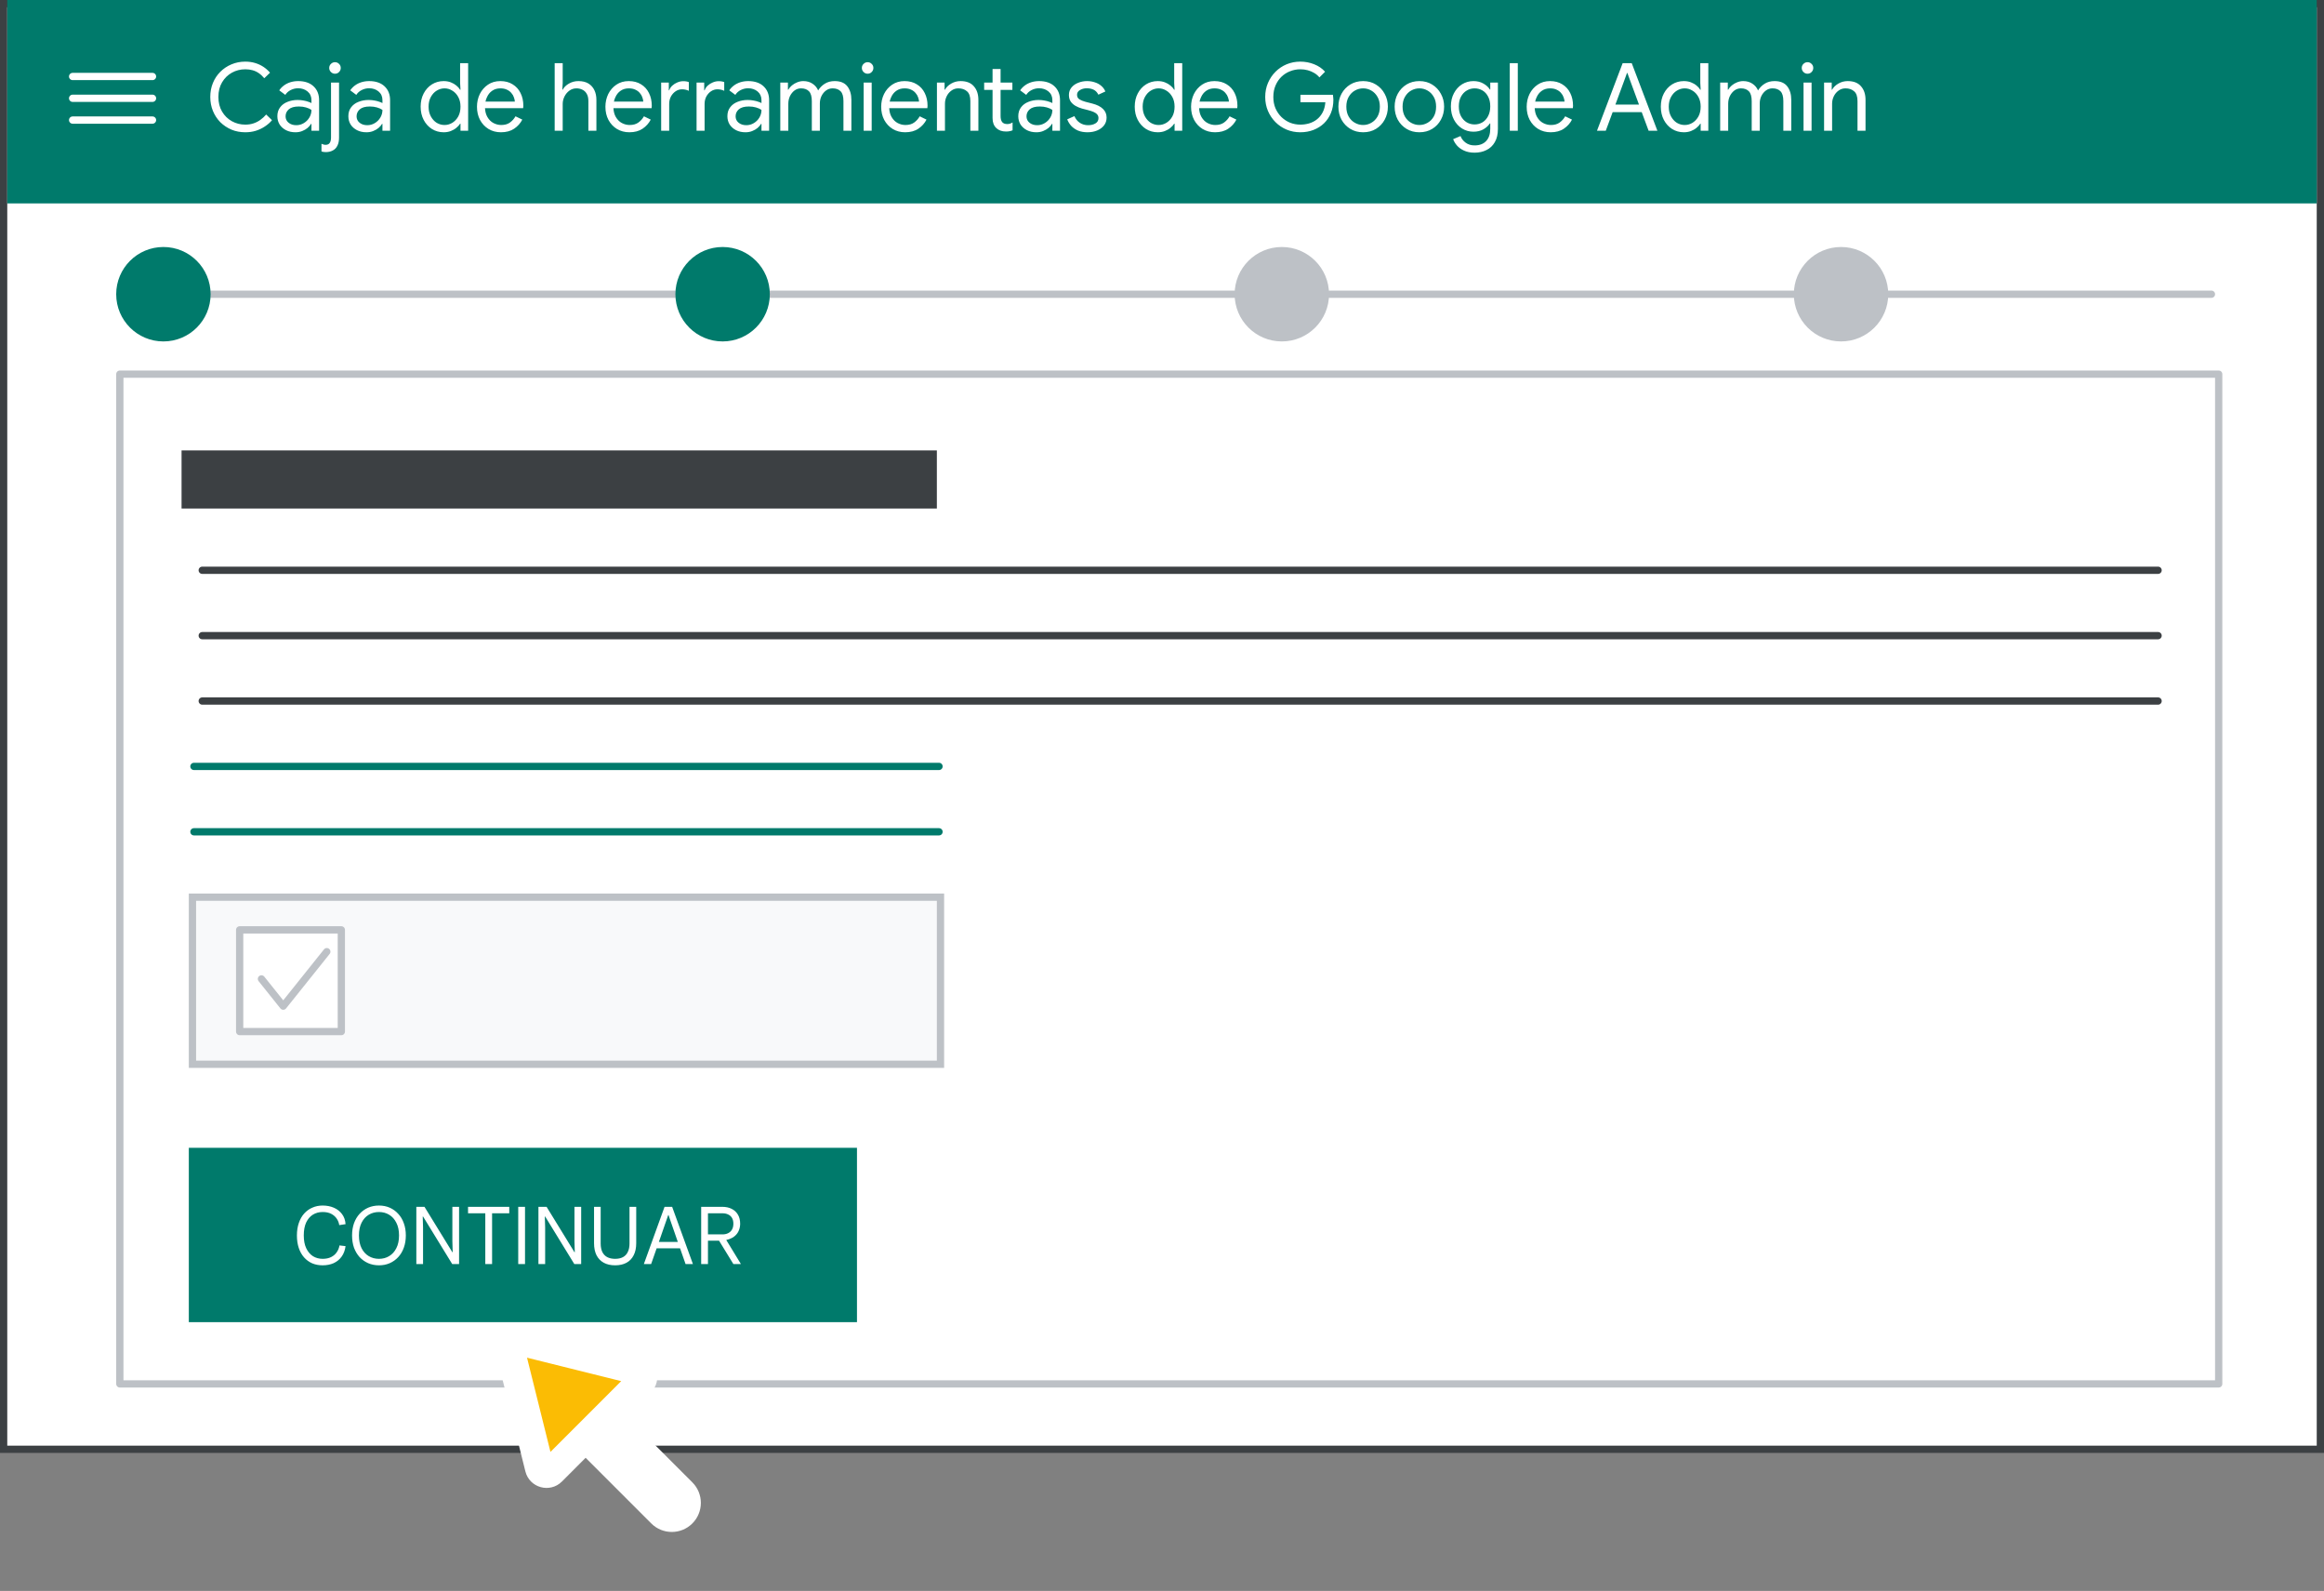 <svg width="320" height="219" viewBox="0 0 320 219" fill="none" xmlns="http://www.w3.org/2000/svg">
<rect x="0" y="0" width="320" height="219" fill="#808080" stroke="none"/>
<g id="admin-account-recovery-toolbox-step2">
<g id="admin-account-recovery-toolbox-step2_2">
<path id="Rectangle" d="M319.5 0.5H0.5V199.5H319.5V0.5Z" fill="white" stroke="#3C4043"/>
<path id="Line" d="M17 40.5H304.5" stroke="#BDC1C6" stroke-linecap="round"/>
<path id="Rectangle_2" d="M319 0H1V28H319V0Z" fill="#007A6B"/>
<path id="Rectangle_3" d="M305.5 51.5H16.5V190.5H305.5V51.5Z" fill="white" stroke="#BDC1C6" stroke-linejoin="round"/>
<g id="UI/menu-light-grey">
<path id="Line_2" d="M10 10.529H21" stroke="white" stroke-linecap="round" stroke-linejoin="round"/>
<path id="Line_3" d="M10 13.529H21" stroke="white" stroke-linecap="round" stroke-linejoin="round"/>
<path id="Line_4" d="M10 16.529H21" stroke="white" stroke-linecap="round" stroke-linejoin="round"/>
</g>
<g id="Group-3">
<g id="Group-4">
<path id="Rectangle_4" d="M118 158H26V182H118V158Z" fill="#007A6B"/>
<path id="CONTINUE" d="M44.425 174.176C43.897 174.176 43.416 174.084 42.983 173.901C42.551 173.71 42.177 173.435 41.861 173.076C41.546 172.717 41.304 172.284 41.136 171.778C40.967 171.272 40.883 170.7 40.883 170.062C40.883 169.424 40.971 168.852 41.147 168.346C41.322 167.833 41.568 167.4 41.883 167.048C42.206 166.689 42.584 166.417 43.017 166.234C43.449 166.043 43.919 165.948 44.425 165.948C44.989 165.948 45.502 166.047 45.965 166.245C46.426 166.443 46.8 166.733 47.087 167.114C47.38 167.495 47.545 167.961 47.581 168.511L46.712 168.643C46.669 168.328 46.555 168.034 46.371 167.763C46.188 167.484 45.935 167.261 45.612 167.092C45.297 166.923 44.901 166.839 44.425 166.839C43.926 166.839 43.478 166.96 43.083 167.202C42.694 167.444 42.386 167.803 42.158 168.28C41.938 168.757 41.828 169.351 41.828 170.062C41.828 170.766 41.942 171.356 42.169 171.833C42.397 172.31 42.705 172.673 43.093 172.922C43.489 173.164 43.933 173.285 44.425 173.285C44.879 173.285 45.268 173.204 45.59 173.043C45.913 172.882 46.17 172.662 46.361 172.383C46.559 172.104 46.687 171.789 46.745 171.437L47.581 171.536C47.508 172.101 47.328 172.581 47.042 172.977C46.757 173.373 46.39 173.674 45.943 173.879C45.495 174.077 44.989 174.176 44.425 174.176ZM52.184 174.176C51.642 174.176 51.143 174.077 50.688 173.879C50.241 173.681 49.849 173.402 49.511 173.043C49.181 172.676 48.925 172.244 48.741 171.745C48.565 171.239 48.477 170.678 48.477 170.062C48.477 169.446 48.565 168.889 48.741 168.39C48.925 167.884 49.181 167.451 49.511 167.092C49.849 166.725 50.241 166.443 50.688 166.245C51.143 166.047 51.642 165.948 52.184 165.948C52.727 165.948 53.222 166.047 53.669 166.245C54.117 166.443 54.505 166.725 54.835 167.092C55.173 167.451 55.429 167.884 55.605 168.39C55.789 168.889 55.88 169.446 55.88 170.062C55.88 170.678 55.789 171.239 55.605 171.745C55.429 172.244 55.173 172.676 54.835 173.043C54.505 173.402 54.117 173.681 53.669 173.879C53.222 174.077 52.727 174.176 52.184 174.176ZM52.184 173.285C52.705 173.285 53.171 173.16 53.581 172.911C53.999 172.662 54.329 172.299 54.571 171.822C54.821 171.338 54.945 170.751 54.945 170.062C54.945 169.373 54.821 168.79 54.571 168.313C54.329 167.829 53.999 167.462 53.581 167.213C53.171 166.964 52.705 166.839 52.184 166.839C51.664 166.839 51.194 166.964 50.776 167.213C50.358 167.462 50.028 167.829 49.786 168.313C49.544 168.79 49.423 169.373 49.423 170.062C49.423 170.751 49.544 171.338 49.786 171.822C50.028 172.299 50.358 172.662 50.776 172.911C51.194 173.16 51.664 173.285 52.184 173.285ZM57.327 174V166.124H58.449L62.288 172.372H62.332L62.288 170.865V166.124H63.212V174H62.266L58.251 167.455H58.207L58.251 168.962V174H57.327ZM66.822 174V167.015H64.446V166.124H70.122V167.015H67.757V174H66.822ZM71.357 174V166.124H72.292V174H71.357ZM74.139 174V166.124H75.261L79.1 172.372H79.144L79.1 170.865V166.124H80.024V174H79.078L75.063 167.455H75.019L75.063 168.962V174H74.139ZM84.7 174.176C84.092 174.176 83.571 174.059 83.138 173.824C82.706 173.589 82.372 173.245 82.137 172.79C81.91 172.335 81.796 171.782 81.796 171.129V166.124H82.709V171.173C82.709 171.628 82.783 172.013 82.929 172.328C83.083 172.643 83.307 172.882 83.6 173.043C83.901 173.204 84.268 173.285 84.7 173.285C85.133 173.285 85.496 173.204 85.789 173.043C86.083 172.882 86.303 172.643 86.449 172.328C86.603 172.013 86.68 171.628 86.68 171.173V166.124H87.604V171.129C87.604 171.782 87.487 172.335 87.252 172.79C87.025 173.245 86.695 173.589 86.262 173.824C85.83 174.059 85.309 174.176 84.7 174.176ZM88.656 174L91.505 166.124H92.55L95.41 174H94.398L93.639 171.833H90.416L89.657 174H88.656ZM93.331 170.953L92.341 168.104L92.055 167.257H92.011L91.714 168.104L90.724 170.953H93.331ZM96.547 174V166.124H99.44C99.939 166.124 100.371 166.216 100.738 166.399C101.112 166.582 101.402 166.85 101.607 167.202C101.812 167.547 101.915 167.965 101.915 168.456C101.915 168.764 101.86 169.057 101.75 169.336C101.647 169.615 101.479 169.864 101.244 170.084C101.017 170.297 100.72 170.465 100.353 170.59C100.243 170.634 100.126 170.667 100.001 170.689L101.992 173.956V174H100.98L99.011 170.788H97.482V174H96.547ZM97.482 169.919H99.484C99.777 169.919 100.034 169.864 100.254 169.754C100.481 169.644 100.657 169.483 100.782 169.27C100.914 169.05 100.98 168.779 100.98 168.456C100.98 168.133 100.918 167.866 100.793 167.653C100.668 167.44 100.492 167.283 100.265 167.18C100.045 167.07 99.785 167.015 99.484 167.015H97.482V169.919Z" fill="white"/>
</g>
</g>
<path id="Oval" d="M22.5 47C26.09 47 29 44.09 29 40.5C29 36.91 26.09 34 22.5 34C18.91 34 16 36.91 16 40.5C16 44.09 18.91 47 22.5 47Z" fill="#007A6B"/>
<path id="Oval_2" d="M99.5 47C103.09 47 106 44.09 106 40.5C106 36.91 103.09 34 99.5 34C95.91 34 93 36.91 93 40.5C93 44.09 95.91 47 99.5 47Z" fill="#007A6B"/>
<path id="Oval_3" d="M176.5 47C180.09 47 183 44.09 183 40.5C183 36.91 180.09 34 176.5 34C172.91 34 170 36.91 170 40.5C170 44.09 172.91 47 176.5 47Z" fill="#BDC1C6"/>
<path id="Oval_4" d="M253.5 47C257.09 47 260 44.09 260 40.5C260 36.91 257.09 34 253.5 34C249.91 34 247 36.91 247 40.5C247 44.09 249.91 47 253.5 47Z" fill="#BDC1C6"/>
<g id="UI/header-dark-grey">
<path id="Rectangle_5" d="M129 62H25V70H129V62Z" fill="#3C4043"/>
</g>
<g id="UI/line-dark-grey">
<path id="Line-5" d="M27.845 78.5H297.155" stroke="#3C4043" stroke-linecap="round" stroke-linejoin="round"/>
</g>
<g id="UI/line-dark-grey_2">
<path id="Line-5_2" d="M27.845 87.5H297.155" stroke="#3C4043" stroke-linecap="round" stroke-linejoin="round"/>
</g>
<g id="UI/line-dark-grey_3">
<path id="Line-5_3" d="M27.845 96.5H297.155" stroke="#3C4043" stroke-linecap="round" stroke-linejoin="round"/>
</g>
<g id="UI/line-dark-grey_4">
<path id="Line-5_4" d="M26.703 105.5H129.297" stroke="#007A6B" stroke-linecap="round" stroke-linejoin="round"/>
</g>
<g id="UI/line-dark-grey_5">
<path id="Line-5_5" d="M26.703 114.5H129.297" stroke="#007A6B" stroke-linecap="round" stroke-linejoin="round"/>
</g>
<path id="Rectangle_6" d="M129.5 123.5H26.5V146.5H129.5V123.5Z" fill="#F8F9FA" stroke="#BDC1C6"/>
<g id="UI/checkbox-light-grey">
<path id="Rectangle_7" d="M47 128H33V142H47V128Z" fill="white" stroke="#BDC1C6" stroke-linejoin="round"/>
</g>
<path id="Path" d="M36 134.75L39 138.5L45 131" stroke="#BDC1C6" stroke-linecap="round" stroke-linejoin="round"/>
</g>
<g id="Cursor ">
<g id="Union">
<mask id="path-23-outside-1_4567_344" maskUnits="userSpaceOnUse" x="59.538" y="174.084" width="44.548" height="44.548" fill="black">
<rect fill="white" x="59.538" y="174.084" width="44.548" height="44.548"/>
<path fill-rule="evenodd" clip-rule="evenodd" d="M71.436 184.547C70.704 184.365 70.042 185.027 70.224 185.759L74.281 202.059C74.469 202.814 75.409 203.074 75.959 202.524L80.639 197.844L91.089 208.294C91.87 209.075 93.136 209.075 93.917 208.294C94.698 207.513 94.698 206.247 93.917 205.466L83.468 195.016L88.201 190.282C88.751 189.732 88.491 188.792 87.736 188.604L71.436 184.547Z"/>
</mask>
<path fill-rule="evenodd" clip-rule="evenodd" d="M71.436 184.547C70.704 184.365 70.042 185.027 70.224 185.759L74.281 202.059C74.469 202.814 75.409 203.074 75.959 202.524L80.639 197.844L91.089 208.294C91.87 209.075 93.136 209.075 93.917 208.294C94.698 207.513 94.698 206.247 93.917 205.466L83.468 195.016L88.201 190.282C88.751 189.732 88.491 188.792 87.736 188.604L71.436 184.547Z" fill="#FBBC04"/>
<path d="M70.224 185.759L72.165 185.276L72.165 185.276L70.224 185.759ZM71.436 184.547L71.919 182.606L71.919 182.606L71.436 184.547ZM74.281 202.059L76.222 201.576L76.222 201.576L74.281 202.059ZM75.959 202.524L77.373 203.939L75.959 202.524ZM80.639 197.844L82.053 196.43L80.639 195.016L79.225 196.43L80.639 197.844ZM83.468 195.016L82.053 193.601L80.639 195.016L82.053 196.43L83.468 195.016ZM87.736 188.604L87.253 190.545L87.253 190.545L87.736 188.604ZM72.165 185.276C72.347 186.008 71.685 186.67 70.953 186.488L71.919 182.606C69.724 182.06 67.737 184.047 68.283 186.242L72.165 185.276ZM76.222 201.576L72.165 185.276L68.283 186.242L72.341 202.542L76.222 201.576ZM74.545 201.11C75.095 200.56 76.034 200.821 76.222 201.576L72.341 202.542C72.904 204.806 75.723 205.588 77.373 203.939L74.545 201.11ZM79.225 196.43L74.545 201.11L77.373 203.939L82.053 199.258L79.225 196.43ZM92.503 206.88L82.053 196.43L79.225 199.258L89.675 209.708L92.503 206.88ZM92.503 206.88L89.675 209.708C91.237 211.27 93.77 211.27 95.332 209.708L92.503 206.88ZM92.503 206.88L92.503 206.88L95.332 209.708C96.894 208.146 96.894 205.613 95.332 204.051L92.503 206.88ZM82.053 196.43L92.503 206.88L95.332 204.051L84.882 193.601L82.053 196.43ZM86.787 188.868L82.053 193.601L84.882 196.43L89.616 191.696L86.787 188.868ZM87.253 190.545C86.498 190.357 86.237 189.417 86.787 188.868L89.616 191.696C91.266 190.046 90.483 187.227 88.219 186.663L87.253 190.545ZM70.953 186.488L87.253 190.545L88.219 186.663L71.919 182.606L70.953 186.488Z" fill="white" mask="url(#path-23-outside-1_4567_344)"/>
</g>
</g>
<path id="Google Admin Toolbox" d="M33.776 18.208C33.091 18.208 32.454 18.087 31.865 17.844C31.284 17.593 30.773 17.25 30.331 16.817C29.897 16.375 29.559 15.859 29.317 15.27C29.074 14.672 28.953 14.031 28.953 13.346C28.953 12.653 29.074 12.011 29.317 11.422C29.559 10.833 29.897 10.321 30.331 9.888C30.773 9.446 31.284 9.104 31.865 8.861C32.454 8.61 33.091 8.484 33.776 8.484C34.252 8.484 34.694 8.545 35.102 8.666C35.518 8.787 35.899 8.961 36.246 9.186C36.592 9.411 36.904 9.684 37.182 10.005L36.389 10.772C36.155 10.486 35.903 10.252 35.635 10.07C35.375 9.888 35.089 9.754 34.777 9.667C34.473 9.58 34.14 9.537 33.776 9.537C33.108 9.537 32.493 9.693 31.93 10.005C31.366 10.317 30.916 10.759 30.578 11.331C30.24 11.894 30.071 12.566 30.071 13.346C30.071 14.117 30.24 14.789 30.578 15.361C30.916 15.933 31.366 16.375 31.93 16.687C32.493 16.999 33.108 17.155 33.776 17.155C34.183 17.155 34.556 17.099 34.894 16.986C35.24 16.873 35.557 16.713 35.843 16.505C36.137 16.297 36.406 16.05 36.649 15.764L37.455 16.544C37.186 16.865 36.861 17.151 36.48 17.402C36.107 17.653 35.691 17.853 35.232 18C34.781 18.139 34.296 18.208 33.776 18.208ZM40.688 18.208C40.194 18.208 39.76 18.113 39.388 17.922C39.015 17.731 38.72 17.471 38.504 17.142C38.295 16.804 38.191 16.423 38.191 15.998C38.191 15.513 38.317 15.105 38.569 14.776C38.82 14.438 39.158 14.187 39.583 14.022C40.007 13.849 40.475 13.762 40.986 13.762C41.281 13.762 41.554 13.788 41.806 13.84C42.057 13.883 42.273 13.94 42.456 14.009C42.646 14.07 42.789 14.13 42.885 14.191V13.788C42.885 13.285 42.707 12.887 42.352 12.592C41.996 12.297 41.563 12.15 41.051 12.15C40.688 12.15 40.345 12.232 40.025 12.397C39.712 12.553 39.465 12.774 39.283 13.06L38.452 12.436C38.625 12.176 38.842 11.951 39.102 11.76C39.361 11.569 39.656 11.422 39.986 11.318C40.324 11.214 40.679 11.162 41.051 11.162C41.953 11.162 42.659 11.4 43.17 11.877C43.682 12.354 43.938 12.995 43.938 13.801V18H42.885V17.051H42.833C42.72 17.242 42.559 17.428 42.352 17.61C42.144 17.783 41.897 17.926 41.611 18.039C41.333 18.152 41.026 18.208 40.688 18.208ZM40.791 17.233C41.173 17.233 41.52 17.138 41.831 16.947C42.152 16.756 42.408 16.501 42.599 16.18C42.789 15.859 42.885 15.508 42.885 15.127C42.685 14.988 42.434 14.876 42.13 14.789C41.836 14.702 41.511 14.659 41.156 14.659C40.523 14.659 40.059 14.789 39.764 15.049C39.47 15.309 39.322 15.63 39.322 16.011C39.322 16.375 39.461 16.67 39.739 16.895C40.016 17.12 40.367 17.233 40.791 17.233ZM44.851 20.938C44.729 20.938 44.621 20.929 44.526 20.912C44.43 20.895 44.344 20.873 44.266 20.847V19.794C44.335 19.829 44.422 19.859 44.526 19.885C44.63 19.92 44.725 19.937 44.812 19.937C45.089 19.937 45.284 19.85 45.397 19.677C45.518 19.504 45.579 19.257 45.579 18.936V11.37H46.684V18.936C46.684 19.395 46.606 19.772 46.45 20.067C46.302 20.362 46.09 20.578 45.813 20.717C45.544 20.864 45.223 20.938 44.851 20.938ZM46.125 10.148C45.908 10.148 45.722 10.07 45.566 9.914C45.41 9.758 45.332 9.572 45.332 9.355C45.332 9.13 45.41 8.943 45.566 8.796C45.722 8.64 45.908 8.562 46.125 8.562C46.35 8.562 46.536 8.64 46.684 8.796C46.84 8.943 46.918 9.13 46.918 9.355C46.918 9.572 46.84 9.758 46.684 9.914C46.536 10.07 46.35 10.148 46.125 10.148ZM50.463 18.208C49.969 18.208 49.536 18.113 49.163 17.922C48.79 17.731 48.496 17.471 48.279 17.142C48.071 16.804 47.967 16.423 47.967 15.998C47.967 15.513 48.093 15.105 48.344 14.776C48.595 14.438 48.933 14.187 49.358 14.022C49.783 13.849 50.251 13.762 50.762 13.762C51.057 13.762 51.33 13.788 51.581 13.84C51.832 13.883 52.049 13.94 52.231 14.009C52.422 14.07 52.565 14.13 52.66 14.191V13.788C52.66 13.285 52.482 12.887 52.127 12.592C51.772 12.297 51.338 12.15 50.827 12.15C50.463 12.15 50.121 12.232 49.8 12.397C49.488 12.553 49.241 12.774 49.059 13.06L48.227 12.436C48.4 12.176 48.617 11.951 48.877 11.76C49.137 11.569 49.432 11.422 49.761 11.318C50.099 11.214 50.454 11.162 50.827 11.162C51.728 11.162 52.435 11.4 52.946 11.877C53.457 12.354 53.713 12.995 53.713 13.801V18H52.66V17.051H52.608C52.495 17.242 52.335 17.428 52.127 17.61C51.919 17.783 51.672 17.926 51.386 18.039C51.109 18.152 50.801 18.208 50.463 18.208ZM50.567 17.233C50.948 17.233 51.295 17.138 51.607 16.947C51.928 16.756 52.183 16.501 52.374 16.18C52.565 15.859 52.66 15.508 52.66 15.127C52.461 14.988 52.209 14.876 51.906 14.789C51.611 14.702 51.286 14.659 50.931 14.659C50.298 14.659 49.835 14.789 49.54 15.049C49.245 15.309 49.098 15.63 49.098 16.011C49.098 16.375 49.237 16.67 49.514 16.895C49.791 17.12 50.142 17.233 50.567 17.233ZM61.093 18.208C60.495 18.208 59.953 18.056 59.468 17.753C58.991 17.45 58.614 17.034 58.337 16.505C58.059 15.976 57.921 15.37 57.921 14.685C57.921 14 58.059 13.394 58.337 12.865C58.614 12.336 58.991 11.92 59.468 11.617C59.953 11.314 60.495 11.162 61.093 11.162C61.448 11.162 61.773 11.218 62.068 11.331C62.362 11.444 62.618 11.591 62.835 11.773C63.06 11.955 63.233 12.15 63.355 12.358H63.407L63.355 11.435V8.692H64.46V18H63.407V17.025H63.355C63.233 17.224 63.06 17.415 62.835 17.597C62.618 17.779 62.362 17.926 62.068 18.039C61.773 18.152 61.448 18.208 61.093 18.208ZM61.21 17.207C61.591 17.207 61.946 17.107 62.276 16.908C62.614 16.7 62.887 16.41 63.095 16.037C63.303 15.656 63.407 15.205 63.407 14.685C63.407 14.165 63.303 13.719 63.095 13.346C62.887 12.965 62.614 12.674 62.276 12.475C61.946 12.267 61.591 12.163 61.21 12.163C60.828 12.163 60.469 12.267 60.131 12.475C59.801 12.674 59.533 12.965 59.325 13.346C59.117 13.719 59.013 14.165 59.013 14.685C59.013 15.196 59.117 15.643 59.325 16.024C59.533 16.405 59.801 16.7 60.131 16.908C60.469 17.107 60.828 17.207 61.21 17.207ZM68.98 18.208C68.338 18.208 67.766 18.056 67.263 17.753C66.769 17.45 66.379 17.034 66.094 16.505C65.816 15.976 65.677 15.374 65.677 14.698C65.677 14.065 65.808 13.48 66.067 12.943C66.336 12.406 66.709 11.977 67.186 11.656C67.671 11.327 68.239 11.162 68.888 11.162C69.547 11.162 70.111 11.309 70.579 11.604C71.055 11.89 71.419 12.289 71.671 12.8C71.93 13.311 72.061 13.896 72.061 14.555C72.061 14.616 72.056 14.676 72.047 14.737C72.047 14.798 72.043 14.85 72.034 14.893H66.782C66.808 15.37 66.917 15.773 67.108 16.102C67.324 16.475 67.602 16.752 67.939 16.934C68.286 17.116 68.646 17.207 69.019 17.207C69.504 17.207 69.903 17.094 70.215 16.869C70.535 16.635 70.791 16.349 70.981 16.011L71.918 16.466C71.657 16.969 71.285 17.385 70.799 17.714C70.314 18.043 69.707 18.208 68.98 18.208ZM66.847 13.983H70.891C70.882 13.801 70.838 13.606 70.76 13.398C70.691 13.181 70.574 12.982 70.409 12.8C70.254 12.609 70.05 12.458 69.799 12.345C69.556 12.224 69.252 12.163 68.888 12.163C68.455 12.163 68.078 12.276 67.757 12.501C67.445 12.718 67.207 13.017 67.043 13.398C66.956 13.58 66.891 13.775 66.847 13.983ZM76.375 18V8.692H77.48V11.435L77.428 12.345H77.48C77.653 12.016 77.935 11.738 78.325 11.513C78.724 11.279 79.162 11.162 79.638 11.162C80.201 11.162 80.665 11.275 81.029 11.5C81.393 11.725 81.666 12.033 81.848 12.423C82.03 12.804 82.121 13.246 82.121 13.749V18H81.016V13.918C81.016 13.493 80.938 13.155 80.782 12.904C80.635 12.644 80.436 12.458 80.184 12.345C79.942 12.224 79.673 12.163 79.378 12.163C79.014 12.163 78.689 12.267 78.403 12.475C78.117 12.683 77.892 12.952 77.727 13.281C77.562 13.61 77.48 13.953 77.48 14.308V18H76.375ZM86.664 18.208C86.023 18.208 85.451 18.056 84.948 17.753C84.454 17.45 84.064 17.034 83.778 16.505C83.501 15.976 83.362 15.374 83.362 14.698C83.362 14.065 83.492 13.48 83.752 12.943C84.021 12.406 84.393 11.977 84.87 11.656C85.355 11.327 85.923 11.162 86.573 11.162C87.232 11.162 87.795 11.309 88.263 11.604C88.74 11.89 89.104 12.289 89.355 12.8C89.615 13.311 89.745 13.896 89.745 14.555C89.745 14.616 89.741 14.676 89.732 14.737C89.732 14.798 89.728 14.85 89.719 14.893H84.467C84.493 15.37 84.601 15.773 84.792 16.102C85.009 16.475 85.286 16.752 85.624 16.934C85.971 17.116 86.33 17.207 86.703 17.207C87.188 17.207 87.587 17.094 87.899 16.869C88.22 16.635 88.475 16.349 88.666 16.011L89.602 16.466C89.342 16.969 88.969 17.385 88.484 17.714C87.999 18.043 87.392 18.208 86.664 18.208ZM84.532 13.983H88.575C88.566 13.801 88.523 13.606 88.445 13.398C88.376 13.181 88.259 12.982 88.094 12.8C87.938 12.609 87.734 12.458 87.483 12.345C87.24 12.224 86.937 12.163 86.573 12.163C86.14 12.163 85.763 12.276 85.442 12.501C85.13 12.718 84.892 13.017 84.727 13.398C84.64 13.58 84.575 13.775 84.532 13.983ZM91.038 18V11.37H92.091V12.436H92.143C92.23 12.185 92.373 11.968 92.572 11.786C92.78 11.595 93.014 11.448 93.274 11.344C93.543 11.231 93.807 11.175 94.067 11.175C94.267 11.175 94.423 11.188 94.535 11.214C94.648 11.231 94.752 11.262 94.847 11.305V12.501C94.709 12.432 94.557 12.38 94.392 12.345C94.236 12.31 94.076 12.293 93.911 12.293C93.591 12.293 93.296 12.384 93.027 12.566C92.759 12.748 92.542 12.991 92.377 13.294C92.221 13.597 92.143 13.931 92.143 14.295V18H91.038ZM95.913 18V11.37H96.966V12.436H97.018C97.105 12.185 97.248 11.968 97.447 11.786C97.655 11.595 97.889 11.448 98.149 11.344C98.418 11.231 98.682 11.175 98.942 11.175C99.142 11.175 99.298 11.188 99.41 11.214C99.523 11.231 99.627 11.262 99.722 11.305V12.501C99.584 12.432 99.432 12.38 99.267 12.345C99.111 12.31 98.951 12.293 98.786 12.293C98.466 12.293 98.171 12.384 97.902 12.566C97.634 12.748 97.417 12.991 97.252 13.294C97.096 13.597 97.018 13.931 97.018 14.295V18H95.913ZM102.653 18.208C102.159 18.208 101.726 18.113 101.353 17.922C100.981 17.731 100.686 17.471 100.469 17.142C100.261 16.804 100.157 16.423 100.157 15.998C100.157 15.513 100.283 15.105 100.534 14.776C100.786 14.438 101.124 14.187 101.548 14.022C101.973 13.849 102.441 13.762 102.952 13.762C103.247 13.762 103.52 13.788 103.771 13.84C104.023 13.883 104.239 13.94 104.421 14.009C104.612 14.07 104.755 14.13 104.85 14.191V13.788C104.85 13.285 104.673 12.887 104.317 12.592C103.962 12.297 103.529 12.15 103.017 12.15C102.653 12.15 102.311 12.232 101.99 12.397C101.678 12.553 101.431 12.774 101.249 13.06L100.417 12.436C100.591 12.176 100.807 11.951 101.067 11.76C101.327 11.569 101.622 11.422 101.951 11.318C102.289 11.214 102.645 11.162 103.017 11.162C103.919 11.162 104.625 11.4 105.136 11.877C105.648 12.354 105.903 12.995 105.903 13.801V18H104.85V17.051H104.798C104.686 17.242 104.525 17.428 104.317 17.61C104.109 17.783 103.862 17.926 103.576 18.039C103.299 18.152 102.991 18.208 102.653 18.208ZM102.757 17.233C103.139 17.233 103.485 17.138 103.797 16.947C104.118 16.756 104.374 16.501 104.564 16.18C104.755 15.859 104.85 15.508 104.85 15.127C104.651 14.988 104.4 14.876 104.096 14.789C103.802 14.702 103.477 14.659 103.121 14.659C102.489 14.659 102.025 14.789 101.73 15.049C101.436 15.309 101.288 15.63 101.288 16.011C101.288 16.375 101.427 16.67 101.704 16.895C101.982 17.12 102.333 17.233 102.757 17.233ZM107.441 18V11.37H108.494V12.345H108.546C108.667 12.128 108.832 11.933 109.04 11.76C109.256 11.578 109.499 11.435 109.768 11.331C110.045 11.218 110.327 11.162 110.613 11.162C111.107 11.162 111.531 11.283 111.887 11.526C112.242 11.76 112.498 12.068 112.654 12.449C112.879 12.076 113.182 11.769 113.564 11.526C113.945 11.283 114.4 11.162 114.929 11.162C115.717 11.162 116.298 11.4 116.671 11.877C117.043 12.354 117.23 12.978 117.23 13.749V18H116.138V13.918C116.138 13.277 116.008 12.826 115.748 12.566C115.488 12.297 115.119 12.163 114.643 12.163C114.305 12.163 114.001 12.263 113.733 12.462C113.473 12.653 113.265 12.908 113.109 13.229C112.961 13.541 112.888 13.883 112.888 14.256V18H111.783V13.931C111.783 13.29 111.653 12.835 111.393 12.566C111.133 12.297 110.769 12.163 110.301 12.163C109.963 12.163 109.659 12.263 109.391 12.462C109.131 12.661 108.923 12.921 108.767 13.242C108.619 13.563 108.546 13.909 108.546 14.282V18H107.441ZM118.92 18V11.37H120.025V18H118.92ZM119.466 10.148C119.249 10.148 119.063 10.07 118.907 9.914C118.751 9.758 118.673 9.572 118.673 9.355C118.673 9.13 118.751 8.943 118.907 8.796C119.063 8.64 119.249 8.562 119.466 8.562C119.691 8.562 119.877 8.64 120.025 8.796C120.181 8.943 120.259 9.13 120.259 9.355C120.259 9.572 120.181 9.758 120.025 9.914C119.877 10.07 119.691 10.148 119.466 10.148ZM124.636 18.208C123.994 18.208 123.422 18.056 122.92 17.753C122.426 17.45 122.036 17.034 121.75 16.505C121.472 15.976 121.334 15.374 121.334 14.698C121.334 14.065 121.464 13.48 121.724 12.943C121.992 12.406 122.365 11.977 122.842 11.656C123.327 11.327 123.895 11.162 124.545 11.162C125.203 11.162 125.767 11.309 126.235 11.604C126.711 11.89 127.075 12.289 127.327 12.8C127.587 13.311 127.717 13.896 127.717 14.555C127.717 14.616 127.712 14.676 127.704 14.737C127.704 14.798 127.699 14.85 127.691 14.893H122.439C122.465 15.37 122.573 15.773 122.764 16.102C122.98 16.475 123.258 16.752 123.596 16.934C123.942 17.116 124.302 17.207 124.675 17.207C125.16 17.207 125.559 17.094 125.871 16.869C126.191 16.635 126.447 16.349 126.638 16.011L127.574 16.466C127.314 16.969 126.941 17.385 126.456 17.714C125.97 18.043 125.364 18.208 124.636 18.208ZM122.504 13.983H126.547C126.538 13.801 126.495 13.606 126.417 13.398C126.347 13.181 126.23 12.982 126.066 12.8C125.91 12.609 125.706 12.458 125.455 12.345C125.212 12.224 124.909 12.163 124.545 12.163C124.111 12.163 123.734 12.276 123.414 12.501C123.102 12.718 122.863 13.017 122.699 13.398C122.612 13.58 122.547 13.775 122.504 13.983ZM129.01 18V11.37H130.063V12.345H130.115C130.288 12.024 130.57 11.747 130.96 11.513C131.359 11.279 131.792 11.162 132.26 11.162C133.075 11.162 133.686 11.4 134.093 11.877C134.509 12.345 134.717 12.969 134.717 13.749V18H133.612V13.918C133.612 13.277 133.456 12.826 133.144 12.566C132.841 12.297 132.446 12.163 131.961 12.163C131.597 12.163 131.276 12.267 130.999 12.475C130.722 12.674 130.505 12.934 130.349 13.255C130.193 13.576 130.115 13.914 130.115 14.269V18H129.01ZM135.512 11.37H136.669V9.498H137.774V11.37H139.399V12.371H137.774V15.985C137.774 16.332 137.843 16.6 137.982 16.791C138.129 16.982 138.368 17.077 138.697 17.077C138.844 17.077 138.979 17.055 139.1 17.012C139.221 16.969 139.33 16.917 139.425 16.856V17.935C139.312 17.987 139.187 18.026 139.048 18.052C138.918 18.087 138.74 18.104 138.515 18.104C137.96 18.104 137.514 17.944 137.176 17.623C136.838 17.294 136.669 16.839 136.669 16.258V12.371H135.512V11.37ZM142.707 18.208C142.213 18.208 141.78 18.113 141.407 17.922C141.034 17.731 140.74 17.471 140.523 17.142C140.315 16.804 140.211 16.423 140.211 15.998C140.211 15.513 140.337 15.105 140.588 14.776C140.839 14.438 141.177 14.187 141.602 14.022C142.027 13.849 142.495 13.762 143.006 13.762C143.301 13.762 143.574 13.788 143.825 13.84C144.076 13.883 144.293 13.94 144.475 14.009C144.666 14.07 144.809 14.13 144.904 14.191V13.788C144.904 13.285 144.726 12.887 144.371 12.592C144.016 12.297 143.582 12.15 143.071 12.15C142.707 12.15 142.365 12.232 142.044 12.397C141.732 12.553 141.485 12.774 141.303 13.06L140.471 12.436C140.644 12.176 140.861 11.951 141.121 11.76C141.381 11.569 141.676 11.422 142.005 11.318C142.343 11.214 142.698 11.162 143.071 11.162C143.972 11.162 144.679 11.4 145.19 11.877C145.701 12.354 145.957 12.995 145.957 13.801V18H144.904V17.051H144.852C144.739 17.242 144.579 17.428 144.371 17.61C144.163 17.783 143.916 17.926 143.63 18.039C143.353 18.152 143.045 18.208 142.707 18.208ZM142.811 17.233C143.192 17.233 143.539 17.138 143.851 16.947C144.172 16.756 144.427 16.501 144.618 16.18C144.809 15.859 144.904 15.508 144.904 15.127C144.705 14.988 144.453 14.876 144.15 14.789C143.855 14.702 143.53 14.659 143.175 14.659C142.542 14.659 142.079 14.789 141.784 15.049C141.489 15.309 141.342 15.63 141.342 16.011C141.342 16.375 141.481 16.67 141.758 16.895C142.035 17.12 142.386 17.233 142.811 17.233ZM149.745 18.208C149.251 18.208 148.813 18.13 148.432 17.974C148.059 17.809 147.747 17.593 147.496 17.324C147.253 17.047 147.071 16.748 146.95 16.427L147.938 15.985C148.111 16.384 148.362 16.691 148.692 16.908C149.021 17.125 149.398 17.233 149.823 17.233C150.23 17.233 150.568 17.151 150.837 16.986C151.114 16.821 151.253 16.579 151.253 16.258C151.253 16.059 151.196 15.894 151.084 15.764C150.971 15.625 150.806 15.508 150.59 15.413C150.373 15.318 150.109 15.231 149.797 15.153L148.991 14.945C148.679 14.858 148.384 14.737 148.107 14.581C147.829 14.425 147.604 14.226 147.431 13.983C147.266 13.732 147.184 13.428 147.184 13.073C147.184 12.674 147.301 12.332 147.535 12.046C147.769 11.76 148.076 11.543 148.458 11.396C148.839 11.24 149.246 11.162 149.68 11.162C150.061 11.162 150.416 11.218 150.746 11.331C151.084 11.435 151.378 11.595 151.63 11.812C151.881 12.02 152.072 12.28 152.202 12.592L151.24 13.034C151.075 12.705 150.854 12.475 150.577 12.345C150.299 12.215 149.992 12.15 149.654 12.15C149.29 12.15 148.973 12.232 148.705 12.397C148.436 12.553 148.302 12.77 148.302 13.047C148.302 13.324 148.41 13.532 148.627 13.671C148.852 13.81 149.125 13.922 149.446 14.009L150.408 14.256C151.058 14.421 151.547 14.668 151.877 14.997C152.206 15.318 152.371 15.712 152.371 16.18C152.371 16.596 152.254 16.956 152.02 17.259C151.786 17.562 151.469 17.796 151.071 17.961C150.672 18.126 150.23 18.208 149.745 18.208ZM159.418 18.208C158.82 18.208 158.278 18.056 157.793 17.753C157.316 17.45 156.939 17.034 156.662 16.505C156.384 15.976 156.246 15.37 156.246 14.685C156.246 14 156.384 13.394 156.662 12.865C156.939 12.336 157.316 11.92 157.793 11.617C158.278 11.314 158.82 11.162 159.418 11.162C159.773 11.162 160.098 11.218 160.393 11.331C160.687 11.444 160.943 11.591 161.16 11.773C161.385 11.955 161.558 12.15 161.68 12.358H161.732L161.68 11.435V8.692H162.785V18H161.732V17.025H161.68C161.558 17.224 161.385 17.415 161.16 17.597C160.943 17.779 160.687 17.926 160.393 18.039C160.098 18.152 159.773 18.208 159.418 18.208ZM159.535 17.207C159.916 17.207 160.271 17.107 160.601 16.908C160.939 16.7 161.212 16.41 161.42 16.037C161.628 15.656 161.732 15.205 161.732 14.685C161.732 14.165 161.628 13.719 161.42 13.346C161.212 12.965 160.939 12.674 160.601 12.475C160.271 12.267 159.916 12.163 159.535 12.163C159.153 12.163 158.794 12.267 158.456 12.475C158.126 12.674 157.858 12.965 157.65 13.346C157.442 13.719 157.338 14.165 157.338 14.685C157.338 15.196 157.442 15.643 157.65 16.024C157.858 16.405 158.126 16.7 158.456 16.908C158.794 17.107 159.153 17.207 159.535 17.207ZM167.305 18.208C166.663 18.208 166.091 18.056 165.589 17.753C165.095 17.45 164.705 17.034 164.419 16.505C164.141 15.976 164.003 15.374 164.003 14.698C164.003 14.065 164.133 13.48 164.393 12.943C164.661 12.406 165.034 11.977 165.511 11.656C165.996 11.327 166.564 11.162 167.214 11.162C167.872 11.162 168.436 11.309 168.904 11.604C169.38 11.89 169.744 12.289 169.996 12.8C170.256 13.311 170.386 13.896 170.386 14.555C170.386 14.616 170.381 14.676 170.373 14.737C170.373 14.798 170.368 14.85 170.36 14.893H165.108C165.134 15.37 165.242 15.773 165.433 16.102C165.649 16.475 165.927 16.752 166.265 16.934C166.611 17.116 166.971 17.207 167.344 17.207C167.829 17.207 168.228 17.094 168.54 16.869C168.86 16.635 169.116 16.349 169.307 16.011L170.243 16.466C169.983 16.969 169.61 17.385 169.125 17.714C168.639 18.043 168.033 18.208 167.305 18.208ZM165.173 13.983H169.216C169.207 13.801 169.164 13.606 169.086 13.398C169.016 13.181 168.899 12.982 168.735 12.8C168.579 12.609 168.375 12.458 168.124 12.345C167.881 12.224 167.578 12.163 167.214 12.163C166.78 12.163 166.403 12.276 166.083 12.501C165.771 12.718 165.532 13.017 165.368 13.398C165.281 13.58 165.216 13.775 165.173 13.983ZM179.035 18.208C178.377 18.208 177.753 18.087 177.163 17.844C176.583 17.601 176.071 17.259 175.629 16.817C175.187 16.375 174.841 15.859 174.589 15.27C174.338 14.681 174.212 14.039 174.212 13.346C174.212 12.653 174.338 12.011 174.589 11.422C174.841 10.833 175.187 10.317 175.629 9.875C176.071 9.433 176.583 9.091 177.163 8.848C177.753 8.605 178.377 8.484 179.035 8.484C179.72 8.484 180.361 8.605 180.959 8.848C181.566 9.091 182.064 9.433 182.454 9.875L181.674 10.655C181.475 10.412 181.237 10.209 180.959 10.044C180.682 9.879 180.383 9.754 180.062 9.667C179.742 9.58 179.404 9.537 179.048 9.537C178.554 9.537 178.082 9.628 177.631 9.81C177.181 9.983 176.782 10.239 176.435 10.577C176.097 10.906 175.829 11.305 175.629 11.773C175.43 12.241 175.33 12.765 175.33 13.346C175.33 13.927 175.43 14.451 175.629 14.919C175.837 15.387 176.115 15.79 176.461 16.128C176.808 16.457 177.202 16.713 177.644 16.895C178.095 17.068 178.563 17.155 179.048 17.155C179.464 17.155 179.867 17.099 180.257 16.986C180.656 16.865 181.011 16.683 181.323 16.44C181.644 16.189 181.908 15.868 182.116 15.478C182.324 15.088 182.45 14.62 182.493 14.074H179.061V13.047H183.533C183.551 13.16 183.564 13.268 183.572 13.372C183.59 13.476 183.598 13.589 183.598 13.71V13.723C183.598 14.39 183.486 15.001 183.26 15.556C183.035 16.102 182.719 16.574 182.311 16.973C181.904 17.363 181.423 17.666 180.868 17.883C180.314 18.1 179.703 18.208 179.035 18.208ZM187.696 18.208C187.028 18.208 186.439 18.052 185.928 17.74C185.416 17.428 185.013 17.008 184.719 16.479C184.433 15.942 184.29 15.344 184.29 14.685C184.29 14.026 184.433 13.433 184.719 12.904C185.013 12.367 185.416 11.942 185.928 11.63C186.439 11.318 187.028 11.162 187.696 11.162C188.363 11.162 188.952 11.322 189.464 11.643C189.975 11.955 190.374 12.38 190.66 12.917C190.954 13.446 191.102 14.035 191.102 14.685C191.102 15.344 190.954 15.942 190.66 16.479C190.374 17.008 189.975 17.428 189.464 17.74C188.952 18.052 188.363 18.208 187.696 18.208ZM187.696 17.207C188.094 17.207 188.467 17.107 188.814 16.908C189.169 16.709 189.455 16.423 189.672 16.05C189.888 15.669 189.997 15.214 189.997 14.685C189.997 14.156 189.888 13.706 189.672 13.333C189.455 12.952 189.169 12.661 188.814 12.462C188.467 12.263 188.094 12.163 187.696 12.163C187.297 12.163 186.92 12.263 186.565 12.462C186.209 12.661 185.923 12.952 185.707 13.333C185.49 13.706 185.382 14.156 185.382 14.685C185.382 15.214 185.49 15.669 185.707 16.05C185.923 16.423 186.209 16.709 186.565 16.908C186.92 17.107 187.297 17.207 187.696 17.207ZM195.44 18.208C194.773 18.208 194.183 18.052 193.672 17.74C193.161 17.428 192.758 17.008 192.463 16.479C192.177 15.942 192.034 15.344 192.034 14.685C192.034 14.026 192.177 13.433 192.463 12.904C192.758 12.367 193.161 11.942 193.672 11.63C194.183 11.318 194.773 11.162 195.44 11.162C196.107 11.162 196.697 11.322 197.208 11.643C197.719 11.955 198.118 12.38 198.404 12.917C198.699 13.446 198.846 14.035 198.846 14.685C198.846 15.344 198.699 15.942 198.404 16.479C198.118 17.008 197.719 17.428 197.208 17.74C196.697 18.052 196.107 18.208 195.44 18.208ZM195.44 17.207C195.839 17.207 196.211 17.107 196.558 16.908C196.913 16.709 197.199 16.423 197.416 16.05C197.633 15.669 197.741 15.214 197.741 14.685C197.741 14.156 197.633 13.706 197.416 13.333C197.199 12.952 196.913 12.661 196.558 12.462C196.211 12.263 195.839 12.163 195.44 12.163C195.041 12.163 194.664 12.263 194.309 12.462C193.954 12.661 193.668 12.952 193.451 13.333C193.234 13.706 193.126 14.156 193.126 14.685C193.126 15.214 193.234 15.669 193.451 16.05C193.668 16.423 193.954 16.709 194.309 16.908C194.664 17.107 195.041 17.207 195.44 17.207ZM203.041 21.016C202.478 21.016 201.992 20.921 201.585 20.73C201.186 20.548 200.861 20.314 200.61 20.028C200.367 19.742 200.194 19.452 200.09 19.157L201.104 18.728C201.243 19.092 201.477 19.395 201.806 19.638C202.144 19.889 202.556 20.015 203.041 20.015C203.734 20.015 204.267 19.811 204.64 19.404C205.013 19.005 205.199 18.446 205.199 17.727V16.986H205.147C204.939 17.307 204.64 17.58 204.25 17.805C203.86 18.022 203.405 18.13 202.885 18.13C202.313 18.13 201.789 17.983 201.312 17.688C200.844 17.393 200.471 16.986 200.194 16.466C199.917 15.937 199.778 15.331 199.778 14.646C199.778 13.961 199.917 13.359 200.194 12.839C200.471 12.31 200.844 11.899 201.312 11.604C201.789 11.309 202.313 11.162 202.885 11.162C203.405 11.162 203.86 11.275 204.25 11.5C204.64 11.717 204.939 11.99 205.147 12.319H205.199V11.37H206.252V17.74C206.252 18.477 206.109 19.088 205.823 19.573C205.546 20.058 205.164 20.418 204.679 20.652C204.202 20.895 203.656 21.016 203.041 21.016ZM203.041 17.129C203.431 17.129 203.791 17.034 204.12 16.843C204.449 16.644 204.709 16.358 204.9 15.985C205.099 15.612 205.199 15.166 205.199 14.646C205.199 14.109 205.099 13.658 204.9 13.294C204.709 12.921 204.449 12.64 204.12 12.449C203.791 12.258 203.431 12.163 203.041 12.163C202.651 12.163 202.291 12.263 201.962 12.462C201.633 12.653 201.368 12.934 201.169 13.307C200.97 13.671 200.87 14.117 200.87 14.646C200.87 15.175 200.97 15.625 201.169 15.998C201.368 16.362 201.633 16.644 201.962 16.843C202.291 17.034 202.651 17.129 203.041 17.129ZM207.886 18V8.692H208.991V18H207.886ZM213.516 18.208C212.874 18.208 212.302 18.056 211.8 17.753C211.306 17.45 210.916 17.034 210.63 16.505C210.352 15.976 210.214 15.374 210.214 14.698C210.214 14.065 210.344 13.48 210.604 12.943C210.872 12.406 211.245 11.977 211.722 11.656C212.207 11.327 212.775 11.162 213.425 11.162C214.083 11.162 214.647 11.309 215.115 11.604C215.591 11.89 215.955 12.289 216.207 12.8C216.467 13.311 216.597 13.896 216.597 14.555C216.597 14.616 216.592 14.676 216.584 14.737C216.584 14.798 216.579 14.85 216.571 14.893H211.319C211.345 15.37 211.453 15.773 211.644 16.102C211.86 16.475 212.138 16.752 212.476 16.934C212.822 17.116 213.182 17.207 213.555 17.207C214.04 17.207 214.439 17.094 214.751 16.869C215.071 16.635 215.327 16.349 215.518 16.011L216.454 16.466C216.194 16.969 215.821 17.385 215.336 17.714C214.85 18.043 214.244 18.208 213.516 18.208ZM211.384 13.983H215.427C215.418 13.801 215.375 13.606 215.297 13.398C215.227 13.181 215.11 12.982 214.946 12.8C214.79 12.609 214.586 12.458 214.335 12.345C214.092 12.224 213.789 12.163 213.425 12.163C212.991 12.163 212.614 12.276 212.294 12.501C211.982 12.718 211.743 13.017 211.579 13.398C211.492 13.58 211.427 13.775 211.384 13.983ZM219.894 18L223.43 8.692H224.678L228.214 18H227.005L226.056 15.439H222.052L221.103 18H219.894ZM225.679 14.399L224.444 11.045L224.08 10.044H224.028L223.664 11.045L222.429 14.399H225.679ZM231.857 18.208C231.259 18.208 230.718 18.056 230.232 17.753C229.756 17.45 229.379 17.034 229.101 16.505C228.824 15.976 228.685 15.37 228.685 14.685C228.685 14 228.824 13.394 229.101 12.865C229.379 12.336 229.756 11.92 230.232 11.617C230.718 11.314 231.259 11.162 231.857 11.162C232.213 11.162 232.538 11.218 232.832 11.331C233.127 11.444 233.383 11.591 233.599 11.773C233.825 11.955 233.998 12.15 234.119 12.358H234.171L234.119 11.435V8.692H235.224V18H234.171V17.025H234.119C233.998 17.224 233.825 17.415 233.599 17.597C233.383 17.779 233.127 17.926 232.832 18.039C232.538 18.152 232.213 18.208 231.857 18.208ZM231.974 17.207C232.356 17.207 232.711 17.107 233.04 16.908C233.378 16.7 233.651 16.41 233.859 16.037C234.067 15.656 234.171 15.205 234.171 14.685C234.171 14.165 234.067 13.719 233.859 13.346C233.651 12.965 233.378 12.674 233.04 12.475C232.711 12.267 232.356 12.163 231.974 12.163C231.593 12.163 231.233 12.267 230.895 12.475C230.566 12.674 230.297 12.965 230.089 13.346C229.881 13.719 229.777 14.165 229.777 14.685C229.777 15.196 229.881 15.643 230.089 16.024C230.297 16.405 230.566 16.7 230.895 16.908C231.233 17.107 231.593 17.207 231.974 17.207ZM236.857 18V11.37H237.91V12.345H237.962C238.083 12.128 238.248 11.933 238.456 11.76C238.672 11.578 238.915 11.435 239.184 11.331C239.461 11.218 239.743 11.162 240.029 11.162C240.523 11.162 240.947 11.283 241.303 11.526C241.658 11.76 241.914 12.068 242.07 12.449C242.295 12.076 242.598 11.769 242.98 11.526C243.361 11.283 243.816 11.162 244.345 11.162C245.133 11.162 245.714 11.4 246.087 11.877C246.459 12.354 246.646 12.978 246.646 13.749V18H245.554V13.918C245.554 13.277 245.424 12.826 245.164 12.566C244.904 12.297 244.535 12.163 244.059 12.163C243.721 12.163 243.417 12.263 243.149 12.462C242.889 12.653 242.681 12.908 242.525 13.229C242.377 13.541 242.304 13.883 242.304 14.256V18H241.199V13.931C241.199 13.29 241.069 12.835 240.809 12.566C240.549 12.297 240.185 12.163 239.717 12.163C239.379 12.163 239.075 12.263 238.807 12.462C238.547 12.661 238.339 12.921 238.183 13.242C238.035 13.563 237.962 13.909 237.962 14.282V18H236.857ZM248.336 18V11.37H249.441V18H248.336ZM248.882 10.148C248.665 10.148 248.479 10.07 248.323 9.914C248.167 9.758 248.089 9.572 248.089 9.355C248.089 9.13 248.167 8.943 248.323 8.796C248.479 8.64 248.665 8.562 248.882 8.562C249.107 8.562 249.293 8.64 249.441 8.796C249.597 8.943 249.675 9.13 249.675 9.355C249.675 9.572 249.597 9.758 249.441 9.914C249.293 10.07 249.107 10.148 248.882 10.148ZM251.164 18V11.37H252.217V12.345H252.269C252.443 12.024 252.724 11.747 253.114 11.513C253.513 11.279 253.946 11.162 254.414 11.162C255.229 11.162 255.84 11.4 256.247 11.877C256.663 12.345 256.871 12.969 256.871 13.749V18H255.766V13.918C255.766 13.277 255.61 12.826 255.298 12.566C254.995 12.297 254.601 12.163 254.115 12.163C253.751 12.163 253.431 12.267 253.153 12.475C252.876 12.674 252.659 12.934 252.503 13.255C252.347 13.576 252.269 13.914 252.269 14.269V18H251.164Z" fill="white"/>
</g>
</svg>
